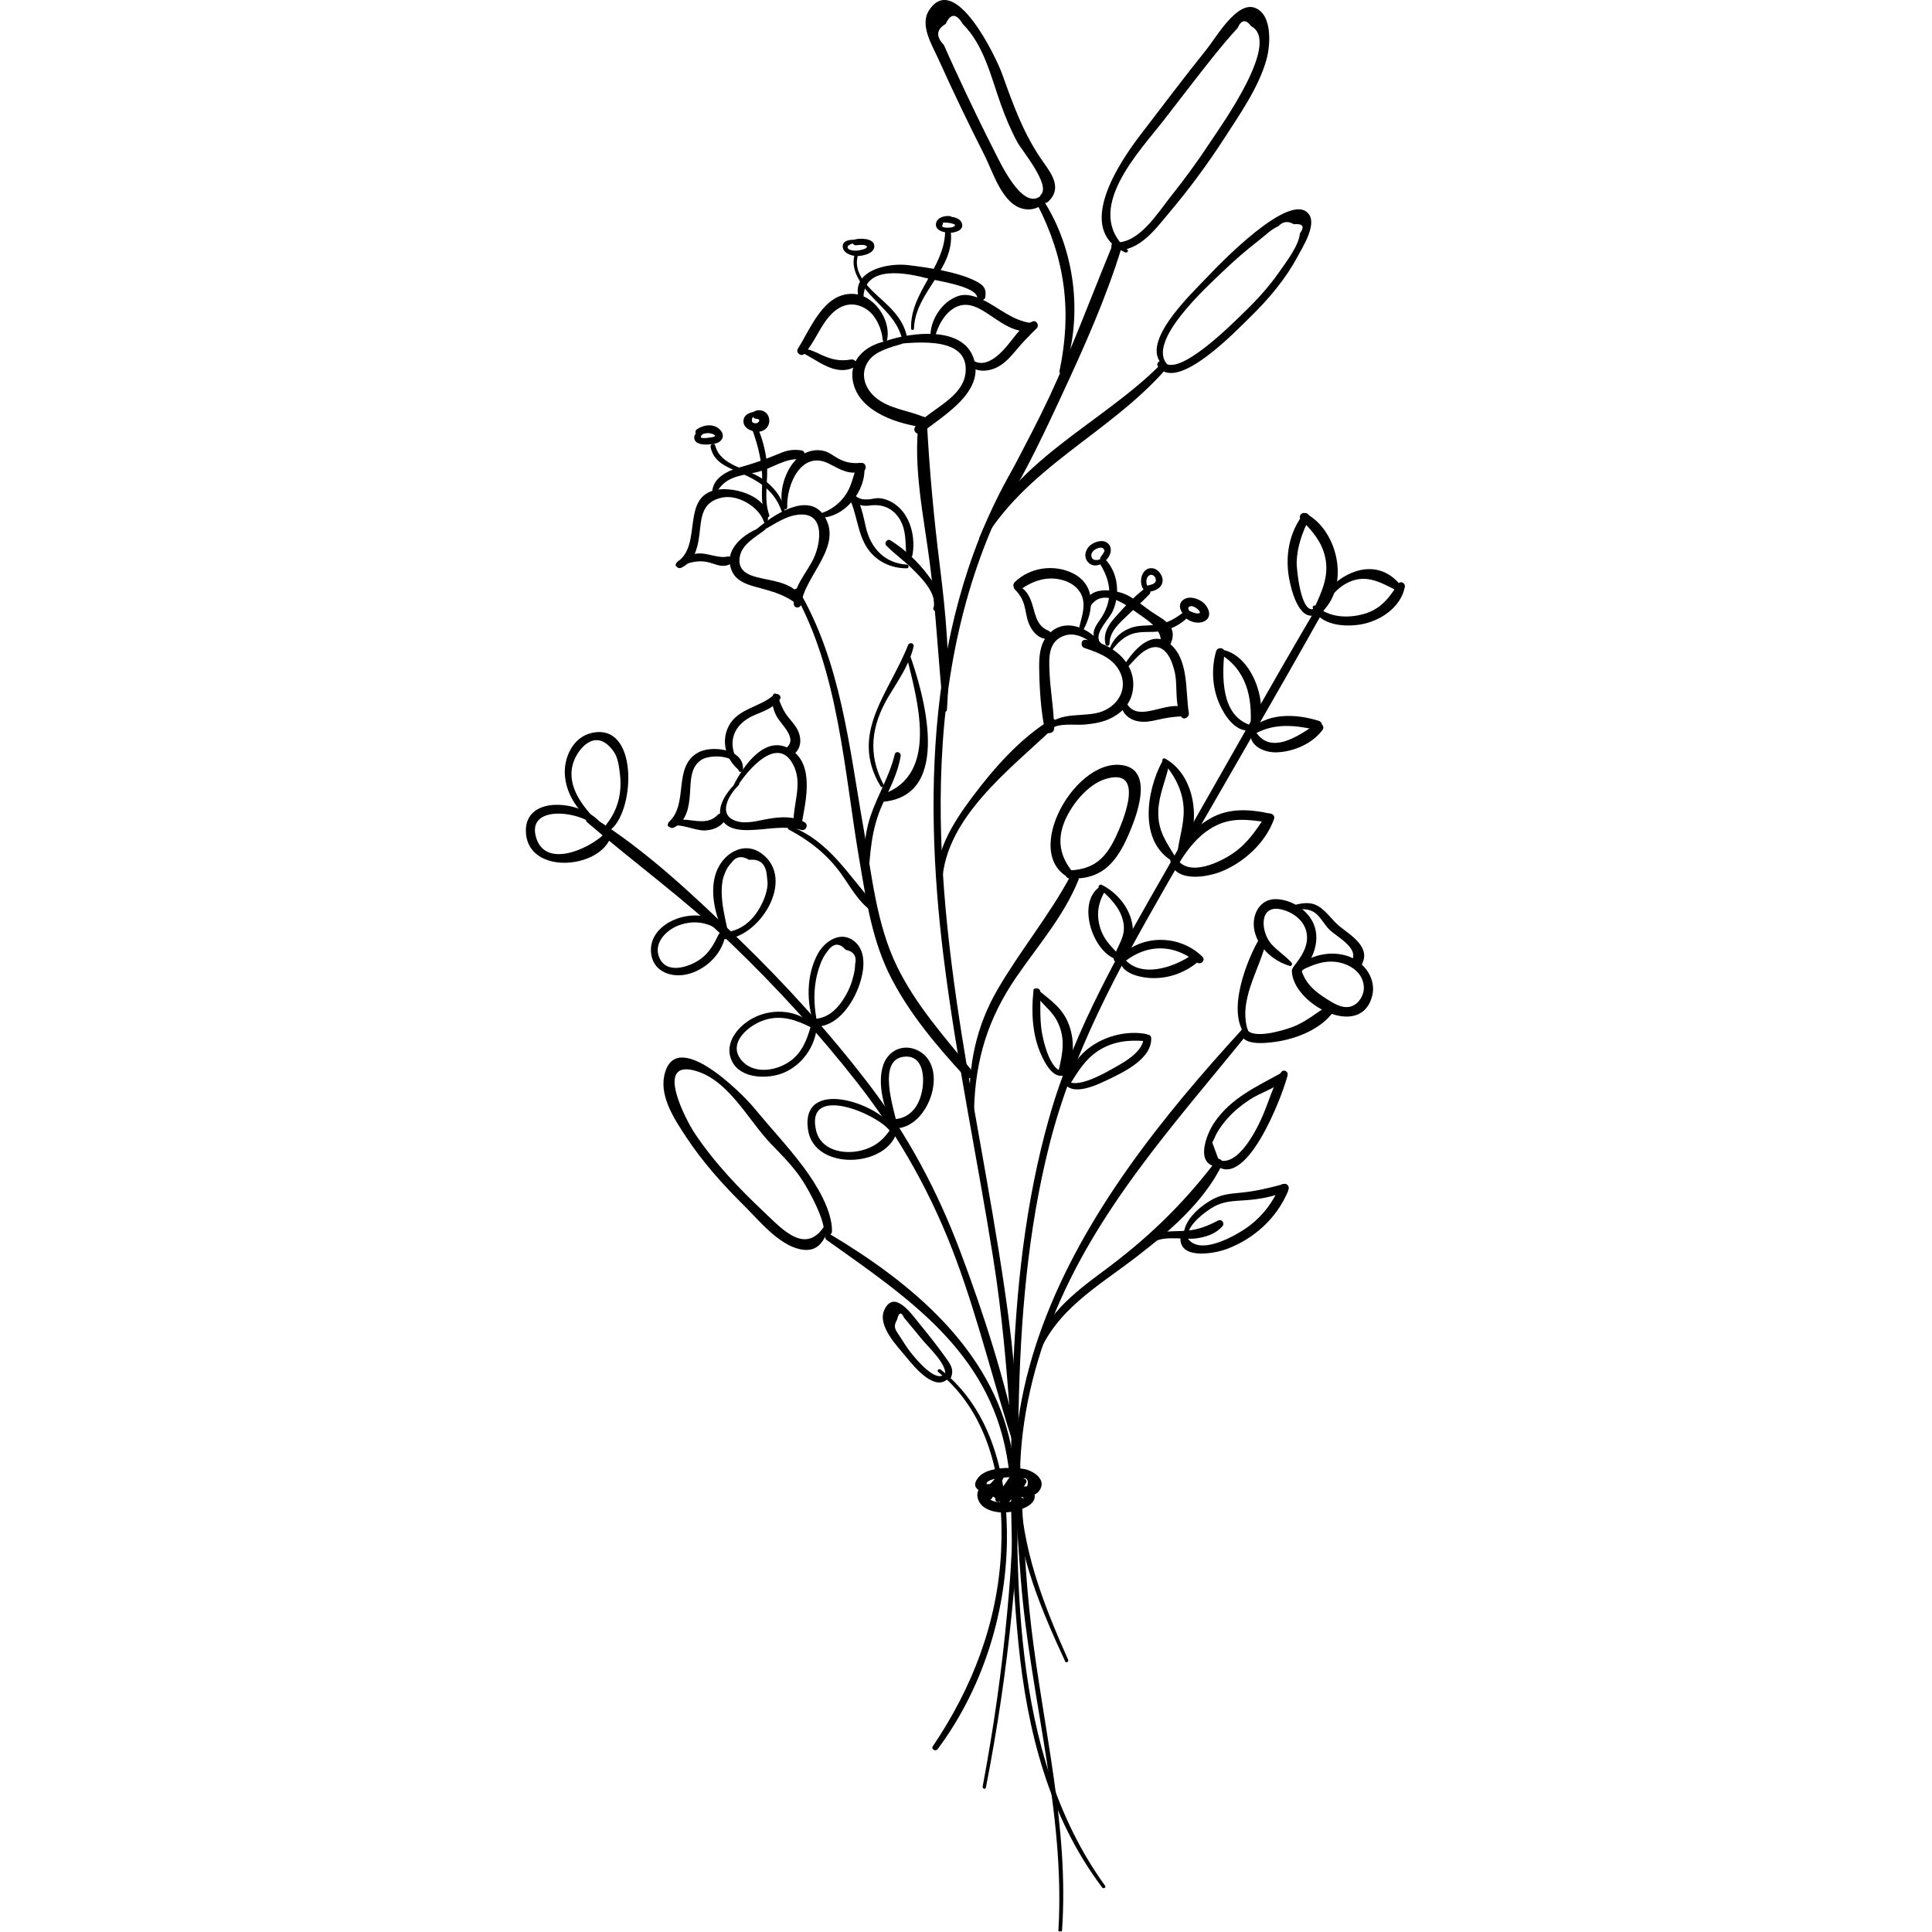 <?xml version="1.0" encoding="UTF-8"?> <svg xmlns="http://www.w3.org/2000/svg" width="1003" height="1003" viewBox="0 0 1003 1003" fill="none"> <g clip-path="url(#clip0_724_2)"> <path d="M573.709 978.988C523.543 909.57 527.177 813.664 528.814 731.816C529.733 685.553 533.444 639.053 544.847 594.1C557.026 546.089 580.136 504.016 604.485 461.399C632.385 412.58 660.826 364.049 688.262 314.99C689.502 312.798 686.187 310.844 684.905 313.019C658.067 358.618 632.218 404.837 605.977 450.776C582.151 492.509 557.945 533.577 544.703 580.197C532.178 624.299 527.371 670.281 525.811 716C524.25 761.456 524.191 807.716 528.703 853.009C533.199 898.284 544.501 943.137 572.199 979.897C572.866 980.764 574.384 979.914 573.709 978.988L573.709 978.988Z" fill="black"></path> <path d="M554.514 861.646C541.449 832.345 530.131 803.309 529.55 770.754C529.027 741.599 535.462 712.442 546.123 685.418C568.71 628.17 609.591 583.743 647.594 536.741C649.011 534.973 646.658 532.458 645.056 534.183C603.712 579.314 562.596 630.37 541.164 688.495C530.756 716.682 525.029 746.968 526.927 777.109C528.842 807.693 540.27 835.097 552.988 862.529C553.477 863.558 554.953 862.665 554.515 861.646L554.514 861.646Z" fill="black"></path> <path d="M511.828 927.996C517.723 897.871 522.295 867.509 525.306 836.944C528.123 808.391 530.594 779.014 524.884 750.64C514.721 700.155 472.896 665.824 430.935 640.755C428.995 639.591 427.401 642.488 429.198 643.771C470.837 673.394 513.059 701.157 522.665 755.713C527.38 782.514 525.381 810.022 522.901 836.943C520.101 867.332 515.774 897.548 510.14 927.53C509.929 928.635 511.608 929.119 511.827 927.998L511.828 927.996Z" fill="black"></path> <path d="M487.084 712.281C514.445 734.333 521.352 771.383 519.741 804.965C517.961 842.067 504.905 876.058 484.292 906.538C483.213 908.127 485.709 909.495 486.806 908.025C509.595 877.484 522.034 838.929 522.736 800.835C523.352 767.873 515.305 732.215 488.367 711.014C487.464 710.249 486.165 711.532 487.085 712.28L487.084 712.281Z" fill="black"></path> <path d="M551.362 1002.07C555.056 948.865 541.578 897.216 535.387 844.76C529.18 792.201 530.715 739.123 523.925 686.565C511.021 586.741 482.623 487.922 489.379 386.399C492.913 333.177 506.475 280.762 535.235 235.546C536.61 233.37 533.194 231.382 531.819 233.532C482.092 311.482 478.793 407.967 489.919 497.281C496.447 549.661 507.377 601.31 515.66 653.412C524.508 709.029 525.545 764.461 529.998 820.461C534.814 881.168 553.142 940.773 549.473 1002.04C549.346 1003.33 551.286 1003.31 551.362 1002.06L551.362 1002.07Z" fill="black"></path> <path d="M538.493 704.776C547.863 680.089 569.792 668.03 589.639 652.761C606.457 639.819 625.071 624.089 634.476 604.51C635.513 602.335 632.738 600.805 631.322 602.657C613.964 625.397 595.873 642.844 572.865 659.865C557.591 671.175 540.309 684.312 536.801 704.318C536.615 705.439 538.099 705.839 538.496 704.776L538.493 704.776Z" fill="black"></path> <path d="M596.984 646.778C601.235 640.481 614.418 643.898 621.132 642.895C626.243 642.13 631.102 640.6 634.593 636.64C636.01 635.034 634.231 632.655 632.316 633.666C627.146 636.36 622.414 638.297 616.578 638.875C612.386 639.275 608.127 639.02 603.977 639.581C600.005 640.124 595.189 641.552 595.585 646.404C595.627 647.135 596.538 647.424 596.985 646.778L596.984 646.778Z" fill="black"></path> <path d="M616.697 640.861C617.355 635.389 625.444 629.194 629.779 626.679C635.371 623.415 640.819 623.543 646.976 623.076C654.305 622.532 661.339 621.249 668.087 618.223C670.128 617.314 668.669 614.076 666.585 614.646C658.935 616.762 651.766 618.453 643.839 619.218C639.267 619.66 634.932 619.982 630.715 622.039C623.926 625.379 614.842 632.746 614.555 640.853C614.496 642.264 616.537 642.187 616.698 640.861L616.697 640.861Z" fill="black"></path> <path d="M613.135 640.383C610.039 654.387 629.809 651.124 637.08 648.354C651.139 643 662.685 632.539 668.631 618.552C669.871 615.638 665.637 613.063 664.338 616.02C660.847 624.008 655.929 630.713 649.039 636.058C643.143 640.646 620.236 654.549 615.386 640.366C615.032 639.355 613.413 639.176 613.134 640.383L613.135 640.383Z" fill="black"></path> <path d="M633.28 603.748C631.981 600.23 630.665 596.704 629.366 593.186C630.142 591.554 630.901 589.922 631.686 588.299C633.221 585.605 635.118 583.065 637.176 580.736C640.491 576.955 644.463 573.734 648.638 570.981C654.686 566.953 662.639 565.041 667.674 559.772C669.108 558.26 667.295 555.872 665.456 556.875C652.434 564.098 639.192 569.893 630.463 582.69C626.111 589.089 619.954 605.15 632.74 605.813C633.786 605.847 634.258 604.233 633.28 603.748L633.28 603.748Z" fill="black"></path> <path d="M632.459 601.486C631.86 601.486 631.278 601.469 630.68 601.469C629.583 601.452 629.102 602.82 629.819 603.585C646.257 621.15 666.391 567.369 668.448 558.147C668.904 556.116 666.171 554.867 665.075 556.719C661.178 563.263 659.002 570.843 656.109 577.87C653.436 584.388 642.573 607.876 631.305 601.656C631.204 602.404 631.103 603.169 631.002 603.909C631.558 603.73 632.14 603.569 632.697 603.382C633.743 603.059 633.566 601.504 632.461 601.487L632.459 601.486Z" fill="black"></path> <path d="M648.199 536.092C642.051 519.369 654.373 503.232 657.57 487.654C657.966 485.742 655.436 484.535 654.373 486.303C647.381 497.852 636.763 524.68 646.403 537.128C647.061 537.986 648.562 537.06 648.199 536.091L648.199 536.092Z" fill="black"></path> <path d="M644.594 534.461C642.637 543.375 657.236 541.565 662.086 540.877C672.907 539.347 685.895 534.359 692.364 525.02C693.62 523.21 691.183 521.017 689.445 522.079C682.892 526.065 677.663 530.832 670.275 533.424C665.897 534.97 650.319 539.84 647.006 534.129C646.449 533.186 644.83 533.313 644.593 534.461L644.594 534.461Z" fill="black"></path> <path d="M670.503 499.763C667.265 496.083 662.955 493.542 659.775 489.803C654.487 483.549 653.407 469.137 665.544 472.213C671.414 473.7 677.107 477.906 678.305 484.186C679.604 490.925 675.606 496.703 671.693 501.675C669.854 503.986 672.73 507.105 674.99 504.997C681.485 498.921 685.558 488.775 682.159 480.108C679.182 472.503 670.672 467.073 662.626 466.784C654.301 466.503 649.941 474.389 651.046 482.037C652.387 491.351 660.871 498.956 669.542 501.438C670.545 501.718 671.144 500.486 670.503 499.763L670.503 499.763Z" fill="black"></path> <path d="M673.872 504.57C679.624 501.817 684.954 499.081 691.507 499.217C698.896 499.378 707.726 503.925 708.047 512.473C708.207 516.637 705.39 521.328 701.274 522.518C696.737 523.809 692.309 520.844 688.691 518.592C682.576 514.768 677.743 510.604 675.567 503.5C674.766 500.866 670.616 501.265 670.675 504.163C671.097 521.124 706.301 540.083 712.332 517.198C714.668 508.386 708.536 499.769 700.549 496.676C691.322 493.099 679.396 495.69 672.506 502.811C671.612 503.763 672.776 505.089 673.873 504.57L673.872 504.57Z" fill="black"></path> <path d="M555.486 562.872C559.72 556.167 563.414 549.853 570.288 545.443C577.76 540.633 585.865 539.75 594.494 540.489C596.569 540.667 597.049 537.192 594.991 536.809C578.317 533.614 556.71 543.931 554.11 562.303C553.984 563.111 555.004 563.654 555.485 562.873L555.486 562.872Z" fill="black"></path> <path d="M552.269 561.719C556.283 569.928 570.326 562.866 575.952 560.147C583.821 556.365 597.924 549.524 597.662 539.055C597.603 536.48 594.044 536.599 593.766 539.055C592.889 546.865 582.54 552.031 576.594 555.371C572.436 557.682 558.064 565.755 553.627 560.64C552.969 559.841 551.847 560.852 552.269 561.719L552.269 561.719Z" fill="black"></path> <path d="M553.629 555.824C545.422 558.679 541.408 539.542 540.75 535.055C539.772 528.316 540.21 521.671 540.05 514.89C539.991 512.536 536.718 512.638 536.474 514.89C535.335 525.699 535.976 537.51 540.505 547.53C542.858 552.765 547.615 561.679 554.287 557.387C555.088 556.912 554.582 555.501 553.629 555.824L553.629 555.824Z" fill="black"></path> <path d="M536.658 514.73C539.652 520.508 545.446 523.822 548.584 529.66C553.357 538.557 551.755 546.605 549.562 555.877C549.039 558.086 551.957 559.318 553.18 557.406C557.811 550.183 557.912 540.326 555.078 532.371C551.806 523.194 545.37 519.395 538.345 513.413C537.417 512.631 536.076 513.6 536.658 514.73L536.658 514.73Z" fill="black"></path> <path d="M578.934 503.896C590.919 490.758 606.977 488.158 621.29 499.587C623.306 501.194 626.14 498.559 624.208 496.647C610.629 483.323 586.626 485.277 577.18 502.502C576.556 503.615 578.057 504.856 578.934 503.896L578.934 503.896Z" fill="black"></path> <path d="M581.374 497.283C581.011 504.591 589.943 507.038 595.754 507.624C605.377 508.568 614.883 505.39 622.195 499.11C624.236 497.359 621.495 493.713 619.302 495.328C609.915 502.186 591.46 508.61 583.035 496.841C582.512 496.11 581.416 496.356 581.373 497.283L581.374 497.283Z" fill="black"></path> <path d="M582.173 497.043C577.897 492.251 573.528 488.775 571.385 482.376C569.032 475.314 569.884 469.273 573.46 462.916C574.32 461.37 572.541 459.356 570.964 460.401C558.38 468.695 567.691 496.237 581.313 498.515C582.173 498.676 582.789 497.75 582.173 497.044L582.173 497.043Z" fill="black"></path> <path d="M570.643 461.127C576.235 465.979 581.81 471.426 583.227 479.015C584.601 486.442 580.072 490.708 578.234 497.225C577.711 499.052 580.03 500.344 581.346 499.052C594.689 485.915 586.76 466.88 571.975 459.368C570.946 458.85 569.648 460.261 570.643 461.127L570.643 461.127Z" fill="black"></path> <path d="M612.12 447.922C616.776 440.775 621.33 434.521 628.777 429.975C638.443 424.078 647.392 425.344 658.137 426.958C661.056 427.4 662.414 423.058 659.394 422.386C648.573 420.032 637.701 419.31 627.817 425.182C619.787 429.932 612.18 437.716 610.181 447.097C609.911 448.287 611.446 448.967 612.121 447.922L612.12 447.922Z" fill="black"></path> <path d="M607.564 446.747C609.681 458.542 626.954 455.458 634.603 452.237C646.268 447.325 657.054 437.323 661.407 425.231C662.343 422.597 658.514 421.271 657.114 423.404C652.239 430.848 647.786 437.646 640.397 442.805C633.388 447.674 616.873 455.764 610.659 445.439C609.597 443.705 607.218 444.895 607.564 446.748L607.564 446.747Z" fill="black"></path> <path d="M610.652 445.66C605.735 437.493 601.003 431.494 601.324 421.212C601.585 412.638 605.178 405.313 606.899 397.104C607.337 394.971 604.36 393.442 603.247 395.558C595.099 410.794 591.068 437.274 609.058 447.291C610.053 447.869 611.293 446.705 610.652 445.66V445.66Z" fill="black"></path> <path d="M603.678 395.473C609.109 401.795 613.107 408.491 614.246 416.921C615.401 425.47 612.711 432.761 611.488 441.047C611.184 443.06 613.765 444.488 614.92 442.517C623.751 427.628 620.875 402.637 604.892 393.841C603.872 393.264 602.919 394.589 603.678 395.473V395.473Z" fill="black"></path> <path d="M649.344 382.181C660.426 375.238 670.97 376.224 683.257 378.884C686.277 379.53 687.508 375.119 684.539 374.193C672.394 370.411 656.943 369.808 647.776 380.133C646.806 381.195 648.029 383.005 649.344 382.181L649.344 382.181Z" fill="black"></path> <path d="M649.344 379.005C647.665 386.916 655.956 390.757 662.644 390.579C671.433 390.341 681.394 386.092 686.648 378.852C688.006 376.982 685.332 374.382 683.493 375.674C674.587 381.792 658.991 393.001 651.283 378.776C650.845 377.977 649.52 378.121 649.343 379.005L649.344 379.005Z" fill="black"></path> <path d="M648.782 376.307C633.803 371.115 634.461 351.17 635.642 338.62C635.878 336.105 632.049 335.739 631.366 338.033C628.768 346.905 629.325 357.111 633.12 365.583C635.853 371.701 640.989 379.468 648.361 379.384C650.157 379.367 650.393 376.868 648.782 376.307L648.782 376.307Z" fill="black"></path> <path d="M632.783 339.151C647.104 347.504 650.276 361.832 649.179 377.484C649.002 379.957 652.376 379.982 653.152 378.028C658.625 364.287 649.576 338.913 633.34 337.119C632.201 336.983 631.906 338.648 632.783 339.15V339.151Z" fill="black"></path> <path d="M681.472 316.222C675.121 317.445 673.08 294.748 673.164 292.037C673.383 283.846 676.057 276.605 679.574 269.339C680.451 267.529 677.997 265.175 676.58 267.002C669.326 276.358 667.15 288.374 669.192 299.982C670.187 305.675 674.024 321.771 682.349 319.416C684.407 318.855 683.53 315.839 681.472 316.221L681.472 316.222Z" fill="black"></path> <path d="M675.405 269.732C681.114 275.443 686.167 281.077 687.963 289.269C690.156 299.373 686.048 307.378 682.034 316.333C681.098 318.407 683.375 320.234 685.146 318.747C701.087 305.448 695.309 275.723 677.876 266.554C675.885 265.492 673.726 268.067 675.405 269.732V269.732Z" fill="black"></path> <path d="M684.02 317.462C688.954 312.609 692.589 306.372 698.796 302.956C708.167 297.781 715.69 301.732 724.14 306.092C726.114 307.12 727.919 304.724 726.477 303.05C711.995 286.224 689.434 300.313 682.661 316.671C682.341 317.462 683.496 317.989 684.019 317.462L684.02 317.462Z" fill="black"></path> <path d="M681.601 315.874C685.675 324.711 698.082 325.612 706.481 324.167C716.543 322.434 727.254 315.372 729.312 304.733C729.734 302.583 726.976 301.291 725.761 303.22C721.131 310.529 716.695 316.324 708.024 318.754C699.658 321.108 689.967 320.607 683.237 314.59C682.326 313.774 681.103 314.786 681.601 315.873L681.601 315.874Z" fill="black"></path> <path d="M505.696 575.751C506.413 549.833 512.983 528.622 527.607 507.275C538.774 490.993 552.132 475.766 559.681 457.307C560.718 454.792 556.628 453.118 555.346 455.48C544.305 475.781 529.663 493.491 518.057 513.392C506.637 532.971 502.597 553.17 503.382 575.749C503.458 577.21 505.651 577.236 505.693 575.749L505.696 575.751Z" fill="black"></path> <path d="M559.717 455.906C551.891 447.859 548.137 439.064 552.127 427.88C555.442 418.584 564.55 407.137 574.157 404.342C595.149 398.224 582.726 427.099 579.268 434.424C574.098 445.369 568.143 451.309 555.204 451.887C552.547 452.006 552.547 455.889 555.204 456.033C573.515 457.036 580.844 445.913 587.295 429.978C591.15 420.444 598.336 399.029 582.024 397.142C556.544 394.202 527.903 447.789 558.897 457.306C559.716 457.552 560.272 456.49 559.716 455.904L559.717 455.906Z" fill="black"></path> <path d="M489.135 461.671C488.055 425.674 525.199 398.975 548.073 376.794C549.735 375.188 547.593 372.35 545.594 373.574C529.78 383.168 516.175 398.608 505.11 413.319C495.385 426.261 482.784 444.871 487.634 461.874C487.879 462.699 489.152 462.563 489.135 461.67L489.135 461.671Z" fill="black"></path> <path d="M573.039 335.866C566.587 326.144 551.828 319.185 543.166 330.691C539.75 335.22 539.429 341.296 539.488 346.768C539.632 357.331 540.323 368.438 542.381 378.806C542.938 381.602 547.315 380.939 547.273 378.143C547.113 368.124 545.198 358.165 544.819 348.137C544.582 341.56 544.102 333.088 552.308 330.088C559.46 327.471 566.292 333.045 571.218 337.269C572.162 338.059 573.824 337.014 573.039 335.867L573.039 335.866Z" fill="black"></path> <path d="M545.187 378.504C550.104 375.063 557.745 376.652 563.362 376.133C567.739 375.709 572.066 375.029 576.106 373.159C581.959 370.465 586.674 365.775 587.948 359.274C590.925 344.301 576.882 333.397 563.582 332.148C561.043 331.911 560.807 335.692 563 336.414C569.309 338.53 576.284 340.944 580.214 346.756C586.303 355.789 581.614 365.732 572.084 369.376C563.557 372.639 550.298 369.096 543.887 376.803C543.17 377.679 544.132 379.251 545.186 378.503L545.187 378.504Z" fill="black"></path> <path d="M562.309 327.208C568.002 316.908 568.963 303.643 557.02 297.652C547.211 292.74 534.593 294.534 526.766 302.258C524.852 304.153 527.407 307.731 529.702 306.099C536.095 301.57 543.424 298.995 551.251 301.051C557.163 302.598 562.097 306.609 562.494 313.229C562.755 317.639 561.06 322.041 560.141 326.307C559.871 327.573 561.625 328.457 562.308 327.208L562.309 327.208Z" fill="black"></path> <path d="M526.618 305.671C528.878 308.11 530.514 310.243 531.535 313.497C532.614 316.939 532.791 320.542 534.208 323.899C535.904 327.944 539.126 331.682 543.756 331.725C546.354 331.768 546.472 328.326 544.338 327.459C537.152 324.562 537.565 317.16 534.875 310.94C533.416 307.6 531.079 304.498 527.309 304.056C526.424 303.963 526.12 305.136 526.618 305.671H526.618Z" fill="black"></path> <path d="M585.066 346.678C588.119 343.661 591.214 339.531 594.993 337.424C603.984 332.376 607.914 341.307 609.652 347.986C611.693 355.83 609.474 364.404 613.11 371.814C614.307 374.27 617.58 372.417 617.183 370.08C615.328 358.889 617.301 342.352 607.357 334.245C597.81 326.478 588.305 337.703 583.514 345.496C582.907 346.439 584.265 347.467 585.066 346.677L585.066 346.678Z" fill="black"></path> <path d="M581.611 363.82C581.814 369.633 585.542 373.644 591.26 374.528C594.339 375.012 597.468 374.485 600.47 373.78C605.463 372.616 609.697 371.927 614.833 371.91C616.967 371.893 617.828 368.911 615.93 367.823C606.205 362.248 589.707 377.383 584.132 363.48C583.626 362.231 581.577 362.257 581.61 363.82H581.611Z" fill="black"></path> <path d="M565.375 315.961C571.025 305.118 582.31 312.239 588.821 317.091C594.573 321.374 603.977 326.082 602.518 334.596C602.096 337.069 605.073 338.42 606.533 336.305C608.97 332.786 609.948 328.198 607.115 324.552C604.837 321.612 600.342 319.445 597.407 317.329C593.873 314.797 590.398 312.06 586.678 309.766C580.108 305.679 563.012 303.308 563.552 315.477C563.594 316.386 564.893 316.853 565.374 315.961L565.375 315.961Z" fill="black"></path> <path d="M570.513 332.298C568.919 327.794 575.742 321.429 577.581 317.469C578.821 314.81 579.58 311.954 579.841 309.014C580.44 302.437 578.644 295.834 574.266 290.888C572.85 289.299 570.235 291.347 571.331 293.166C577.345 302.989 577.64 312.481 570.893 321.999C568.253 325.704 566.498 328.661 568.776 333.046C569.257 333.989 570.876 333.327 570.513 332.298V332.298Z" fill="black"></path> <path d="M577.682 337.04C580.322 333.684 583.257 330.743 587.305 329.256C592.197 327.446 597.274 328.492 602.326 327.727C607.859 326.885 612.734 324.328 616.723 320.419C618.385 318.813 615.964 316.535 614.244 317.92C609.706 321.583 605.118 323.877 599.349 324.464C595.259 324.889 591.244 324.523 587.288 325.891C582.236 327.642 578.441 331.1 576.324 336.012C575.987 336.794 577.024 337.882 577.682 337.04L577.682 337.04Z" fill="black"></path> <path d="M575.997 334.234C576.014 327.717 581.328 323.366 585.604 319.202C589.281 315.624 593.195 312.217 596.728 308.494C598.162 306.982 596.206 304.067 594.392 305.452C588.598 309.863 583.428 315.31 578.654 320.782C575.137 324.827 572.64 328.974 573.923 334.489C574.201 335.679 575.98 335.399 575.997 334.234H575.997Z" fill="black"></path> <path d="M571.895 289.877C570.394 290.965 566.86 291.585 566.565 288.509C566.421 286.996 567.745 285.654 568.943 285.025C570.124 284.404 572.781 283.478 573.337 285.772C573.515 286.537 571.937 288.432 571.457 289.095C570.335 290.642 572.671 292.154 573.953 291.05C576.509 288.84 578.086 284.328 574.889 281.855C572.435 279.943 568.462 281.209 566.219 282.917C563.579 284.948 562.407 288.814 564.642 291.61C566.936 294.491 570.816 293.922 573.228 291.593C574.097 290.761 572.916 289.129 571.895 289.877L571.895 289.877Z" fill="black"></path> <path d="M596.725 305.888C594.912 304.478 594.212 299.668 597.046 298.521C598.26 298.036 599.584 299.141 599.922 300.314C600.824 303.39 596.987 303.594 595.308 304.078C593.613 304.563 593.891 307.299 595.73 307.239C599.028 307.12 603.102 305.608 603.557 301.809C603.894 299.056 601.482 295.614 598.741 295.088C592.01 293.796 590.13 304.622 595.409 307.579C596.447 308.14 597.703 306.679 596.725 305.888L596.725 305.888Z" fill="black"></path> <path d="M618.122 318.18C617.481 317.049 615.786 315.282 618.047 314.721C619.447 314.381 621.564 315.885 622.34 316.795C623.816 318.486 622.196 318.724 620.585 318.324C619.168 317.984 617.886 317.237 616.47 316.88C615.01 316.514 613.737 318.103 614.513 319.438C616.47 322.82 622.264 324.392 625.68 322.276C629.273 320.041 627.56 315.597 625.081 313.217C622.542 310.804 617.431 309.028 614.294 311.407C610.895 313.999 613.096 318.469 616.09 320.219C617.406 320.959 618.865 319.471 618.123 318.18L618.122 318.18Z" fill="black"></path> <path d="M510.1 279.631C527.053 257.078 539.501 230.412 551.359 204.877C562.746 180.368 574.048 155.157 582.034 129.298C583.013 126.137 578.416 125.074 577.244 127.972C566.44 154.153 556.69 180.607 544.654 206.27C533.192 230.676 519.368 254.062 508.589 278.747C508.142 279.792 509.424 280.557 510.099 279.631L510.1 279.631Z" fill="black"></path> <path d="M508.697 283.982C531.647 242.692 575.52 225.73 605.478 191.382C607.013 189.615 604.559 187.074 602.906 188.79C572.231 220.138 523.38 239.837 507.103 283.319C506.74 284.263 508.224 284.84 508.697 283.982L508.697 283.982Z" fill="black"></path> <path d="M606.355 189.503C594.193 177.852 627.466 148.035 634.929 140.871C640.917 135.118 647.176 129.705 653.746 124.632C656.698 122.354 660.139 118.879 663.647 117.451C665.984 114.953 668.657 114.613 671.66 116.406C676.417 115.964 677.471 117.553 674.831 121.173C674.409 127.394 667.544 136.265 664.044 141.296C658.874 148.723 652.759 155.445 646.29 161.716C640.496 167.35 611.778 196.488 604.053 187.871C602.653 186.299 599.895 188.373 601.117 190.149C610.926 204.331 642.217 171.233 649.092 164.553C658.555 155.333 667.267 145.059 673.559 133.34C676.216 128.385 683.427 117.1 679.69 111.483C670.581 97.819 632.239 137.962 626.429 144.158C619.083 151.985 588.644 180.274 605.461 190.684C606.178 191.151 606.996 190.106 606.355 189.503L606.355 189.503Z" fill="black"></path> <path d="M585.282 129.635C561.633 109.189 591.515 78.767 604.377 62.147C611.006 53.572 617.618 44.939 624.307 36.407C628.22 31.419 632.159 26.465 636.25 21.638C638.291 19.224 640.382 16.845 642.524 14.517C644.422 10.191 646.775 9.885 649.575 13.633C665.17 21.825 634.318 64.706 627.908 74.384C621.659 83.842 615.004 92.994 607.936 101.831C600.986 110.525 591.456 126.457 578.898 125.855C576.325 125.736 576.342 129.738 578.898 129.883C591.558 130.665 599.764 118.997 607.178 110.202C617.527 97.948 627.066 84.989 635.778 71.512C643.749 59.156 653.389 45.433 657.445 31.105C659.52 23.797 660.819 7.567 651.457 4.041C642.07 0.523 631.148 19.694 626.61 25.353C614.928 39.859 603.762 54.789 592.4 69.558C581.554 83.647 557.23 119.117 584.236 131.049C585.046 131.389 586.1 130.36 585.282 129.638L585.282 129.635Z" fill="black"></path> <path d="M552.355 193.245C562.4 164.59 558.267 129.962 541.947 104.444C540.606 102.353 537.494 104.18 538.632 106.398C553.013 134.389 556.563 161.813 550.035 192.6C549.723 194.146 551.84 194.733 552.355 193.245L552.355 193.245Z" fill="black"></path> <path d="M543.913 96.547C534.989 115.055 522.002 89.825 518.012 82.016C514.14 74.427 510.362 66.805 506.651 59.156C502.94 51.491 499.321 43.801 495.762 36.06C493.822 31.836 491.866 27.63 490.027 23.364C485.776 18.919 486.097 15.274 490.963 12.419C493.519 6.802 496.496 6.844 499.853 12.495C510.86 23.483 514.494 39.943 519.58 54.151C522.018 60.949 524.793 67.611 528.251 73.967C530.41 77.927 545.288 95.722 540.531 100.888C538.237 103.387 541.771 106.964 544.242 104.628C551.31 97.948 546.359 90.742 541.686 84.224C531.582 70.059 526.066 54.628 520.255 38.388C517.219 29.873 495.509 -15.682 482.166 5.613C477.434 13.176 483.979 23.586 487.083 30.461C494.716 47.38 502.736 64.145 511.146 80.683C515.541 89.359 520.272 105.937 531.194 108.411C538.743 110.119 544.892 104.587 546.055 97.508C546.291 96.242 544.554 95.239 543.913 96.548L543.913 96.547Z" fill="black"></path> <path d="M491.597 368.563C493.452 343.911 491.015 318.595 487.961 294.13C484.79 268.739 482.488 243.908 481.172 218.391C481.029 215.612 477.301 215.756 476.98 218.391C473.944 242.636 479.536 268.01 482.673 292.04C485.988 317.49 487.008 343.086 489.783 368.563C489.901 369.735 491.495 369.769 491.597 368.563H491.597Z" fill="black"></path> <path d="M467.76 176.45C454.315 175.788 438.957 184.336 443.191 199.675C447.247 214.3 466.773 220.316 480.039 221.915C482.493 222.221 483.438 218.295 481.295 217.25C472.549 212.967 461.72 212.703 454.138 205.981C448.428 200.934 446.353 193.065 451.38 186.742C455.057 182.137 462.707 180.123 468.054 178.593C469.218 178.245 468.957 176.511 467.759 176.452L467.76 176.45Z" fill="black"></path> <path d="M460.807 178.995C472.429 178.086 501.788 173.463 501.367 192.073C501.046 206.418 483.233 211.916 475.323 221.272C473.349 223.609 476.285 226.464 478.621 224.595C489.661 215.698 511.792 203.384 505.323 185.615C499.335 169.138 473.171 172.58 460.503 176.803C459.39 177.185 459.491 179.097 460.807 178.995H460.807Z" fill="black"></path> <path d="M460.44 176.82C462.996 166.215 453.634 152.677 442.408 152.551C427.429 152.389 420.858 170.643 414.229 181.001C412.913 183.058 415.966 185.471 417.628 183.635C423.118 177.475 425.716 169.249 431.384 163.309C436.554 157.895 443.065 156.221 449.72 160.47C454.772 163.708 457.808 170.829 458.289 176.531C458.365 177.712 460.119 178.129 460.44 176.82L460.44 176.82Z" fill="black"></path> <path d="M415.703 182.759C424.314 186.719 433.499 195.735 443.519 190.602C445.838 189.413 444.118 186.218 441.857 186.642C435.987 187.688 431.492 186.6 426.102 184.085C422.83 182.572 419.827 180.906 416.133 181.127C415.34 181.153 414.843 182.359 415.703 182.759H415.703Z" fill="black"></path> <path d="M485.27 175.537C486.611 169.52 490.423 162.34 496.192 159.459C502.78 156.179 508.852 160.224 514.208 163.801C520.938 168.33 527.188 172.877 535.58 172.01C538.338 171.73 538.279 168.084 535.58 167.744C525.332 166.393 519.125 159.96 510.32 155.711C506.584 153.901 501.953 152.287 497.779 153.578C489.108 156.238 482.521 166.495 483.078 175.231C483.154 176.42 484.975 176.82 485.271 175.537L485.27 175.537Z" fill="black"></path> <path d="M501.356 186.871C503.895 193.006 511.241 193.491 516.731 191.094C520.982 189.242 524.179 185.825 527.097 182.299C530.631 178.016 534.266 174.294 538.222 170.411C539.638 169 538.205 166.128 536.18 166.867C531.171 168.719 528.109 172.841 524.895 176.988C520.223 182.987 511.291 193.329 503.346 185.723C502.553 184.959 500.875 185.706 501.356 186.871L501.356 186.871Z" fill="black"></path> <path d="M448.241 155.37C447.963 136.735 471.469 141.91 481.734 144.587C486.229 145.751 506.259 148.487 507.298 154.249C507.677 156.322 511.211 156.399 511.532 154.249C512.173 149.821 510.629 148.028 506.741 146.023C497.396 141.171 482.021 138.919 471.495 137.636C460.607 136.31 441.081 140.576 446.075 155.668C446.447 156.824 448.268 156.679 448.243 155.371L448.241 155.37Z" fill="black"></path> <path d="M443.512 132.789C442.036 138.967 445.149 144.746 448.843 149.547C455.717 158.52 465.357 164.256 468.317 175.889C468.756 177.597 471.193 176.858 470.89 175.167C469.768 168.708 466.074 163.72 461.561 159.148C454.907 152.41 442.627 144.362 445.208 133.256C445.469 132.152 443.791 131.684 443.512 132.789L443.512 132.789Z" fill="black"></path> <path d="M474.496 170.555C475.095 151.698 495.404 139.971 493.65 120.775C493.473 118.863 490.732 118.803 490.656 120.775C489.897 139.512 472.539 151.698 472.978 170.555C473.003 171.541 474.454 171.541 474.496 170.555H474.496Z" fill="black"></path> <path d="M446.298 124.675C443.877 124.31 437.712 123.927 437.509 127.632C437.307 131.312 441.904 132.884 444.78 132.926C447.672 132.969 453.905 131.72 453.905 127.836C453.905 123.511 446.399 123.571 443.7 124.352C441.743 124.913 442.62 127.59 444.518 127.326C445.48 127.182 449.747 126.706 450.051 128.074C450.312 129.264 446.053 129.986 445.075 130.088C443.793 130.207 440.284 130.131 440.023 128.397C439.879 127.488 441.642 126.749 442.283 126.528C443.405 126.145 444.898 126.29 446.062 126.383C447.015 126.443 447.251 124.811 446.298 124.675L446.298 124.675Z" fill="black"></path> <path d="M493.389 112.232C490.673 111.807 486.279 112.776 485.899 116.217C485.477 119.897 490.656 120.908 493.271 120.848C495.809 120.789 500.456 119.599 499.402 116.039C498.348 112.461 492.613 112.096 489.779 112.657C488.159 112.98 488.539 115.614 490.158 115.537C491.735 115.461 498.55 116.285 494.595 117.874C493.616 118.274 489.56 118.495 489.121 117.449C489.382 116.523 489.661 115.622 489.922 114.696C490.959 114.169 492.039 114.033 493.119 114.271C494.266 114.407 494.552 112.419 493.389 112.232L493.389 112.232Z" fill="black"></path> <path d="M486.652 316.591C490.11 310.371 485.53 303.675 481.802 298.661C476.548 291.574 469.742 285.243 462.328 280.535C460.607 279.448 458.777 281.92 460.194 283.331C464.546 287.674 469.564 291.277 473.933 295.602C478.404 300.029 486.897 308.638 484.561 315.708C484.139 316.957 486.037 317.739 486.652 316.592L486.652 316.591Z" fill="black"></path> <path d="M470.761 293.118C459.577 292.43 452.248 284.893 449.65 274.245C447.989 267.481 447.196 261.082 442.844 255.507C441.688 254.037 439.512 255.907 440.347 257.462C445.298 266.58 444.885 278.23 451.607 286.38C456.423 292.192 463.347 295.03 470.761 295.056C471.984 295.03 471.984 293.195 470.761 293.118H470.761Z" fill="black"></path> <path d="M440.252 255.745C442.892 261.039 445.861 263.231 451.697 262.424C458.208 261.515 463.876 263.971 467.292 269.885C470.531 275.519 469.966 281.595 470.463 287.79C470.607 289.498 473.297 290.186 473.677 288.232C475.296 279.658 473.078 269.18 466.423 263.18C463.725 260.766 460.292 258.99 456.657 258.65C454.523 258.446 452.845 259.135 450.829 259.254C445.794 259.534 444.461 258.047 441.585 254.682C440.936 253.917 439.831 254.92 440.252 255.744L440.252 255.745Z" fill="black"></path> <path d="M412.291 307.563C435.435 348.309 438.294 400.648 446.077 446.119C449.755 467.627 452.791 488.897 463.013 508.399C472.839 527.137 486.84 543.674 501.118 559.089C503.235 561.383 506.372 558.044 504.475 555.707C490.533 538.584 475.596 521.962 465.787 501.941C454.924 479.771 452.588 454.032 448.312 429.965C440.881 388.029 436.588 343.5 414.525 306.237C413.69 304.784 411.455 306.093 412.29 307.563L412.291 307.563Z" fill="black"></path> <path d="M450.724 457.886C451.584 443.601 452.2 430.617 458.214 417.403C462.009 409.05 466.066 401.631 467.584 392.47C467.904 390.482 465.011 389.573 464.505 391.629C461.806 402.94 455.641 412.678 451.964 423.582C448.253 434.629 448.067 446.38 448.826 457.912C448.911 459.119 450.665 459.119 450.724 457.887V457.886Z" fill="black"></path> <path d="M458.691 407.285C450.341 391.573 452.357 376.601 461.247 361.668C466.24 353.281 471.975 345.353 474.286 335.733C474.741 333.804 472.093 333.158 471.41 334.926C461.601 359.876 440.634 380.864 457.148 408.194C457.755 409.18 459.231 408.313 458.691 407.285L458.691 407.285Z" fill="black"></path> <path d="M470.48 339.912C475.912 362.508 488.091 402.09 458.2 412.33C456.243 412.993 456.387 416.434 458.723 416.214C494.854 412.636 479.437 359.729 472.167 339.445C471.804 338.383 470.219 338.791 470.48 339.912L470.48 339.912Z" fill="black"></path> <path d="M409.506 430.671C420.015 436.228 429.174 443.366 436.251 453.045C441.261 459.928 445.301 467.857 452.352 472.888C454.089 474.137 455.886 471.477 454.545 470.032C440.249 454.481 430.98 436.813 410.265 428.886C409.228 428.47 408.544 430.144 409.506 430.671L409.506 430.671Z" fill="black"></path> <path d="M382.257 406.393C376.843 411.263 369.319 422.165 377.222 428.282C380.841 431.078 386.466 431.078 390.759 430.874C399.665 430.449 407.256 428.52 416.086 430.874C418.422 431.495 419.898 428.155 417.747 426.914C411.877 423.515 405.324 424.034 398.813 425.104C393.364 426.014 387.57 427.985 382.113 426.209C372.27 423.014 378.461 412.383 383.471 407.659C384.314 406.877 383.091 405.645 382.256 406.392L382.257 406.393Z" fill="black"></path> <path d="M382.732 408.351C388.206 399.556 404.559 380.299 412.412 398.332C416.469 407.646 411.712 417.631 411.973 427.25C412.032 429.562 415.727 430.309 416.165 427.811C418.299 415.778 423.157 396.522 410.051 388.814C397.231 381.268 386.004 397.55 381.029 407.322C380.49 408.47 382.075 409.413 382.733 408.351L382.732 408.351Z" fill="black"></path> <path d="M385.129 398.475C376.678 387.504 379.495 376.235 392.121 371.053C396.954 369.065 401.609 367.408 404.84 363.066C406.198 361.239 403.364 359.326 401.82 360.712C394.668 367.187 383.071 367.731 378.314 376.934C374.156 384.964 376.88 394.439 383.745 399.896C384.749 400.694 385.93 399.488 385.128 398.476L385.129 398.475Z" fill="black"></path> <path d="M401.258 360.97C400.499 364.752 401.317 368.278 403.096 371.695C405.475 376.326 414.356 383.268 408.233 388.231C405.998 390.041 408.891 393.704 411.269 392.191C415.722 389.37 416.422 384.246 414.381 379.572C413.2 376.878 411.227 374.779 409.388 372.527C406.436 368.882 405.137 365.364 403.695 360.936C403.332 359.866 401.511 359.67 401.258 360.97H401.258Z" fill="black"></path> <path d="M385.69 399.628C386.669 388.844 369.472 386.711 362.387 390.696C349.162 398.124 357.672 416.954 347.425 426.574C345.729 428.18 347.88 430.559 349.778 429.65C356.567 426.412 357.723 418.883 358.203 411.983C358.642 405.763 358.262 397.894 364.453 394.274C369.049 391.58 383.084 391.818 383.387 399.627C383.455 401.14 385.572 401.097 385.69 399.627L385.69 399.628Z" fill="black"></path> <path d="M347.992 429.148C353.044 426.939 360.635 431.426 366.083 431.12C369.938 430.916 373.471 429.59 375.951 426.548C377.908 424.177 374.711 420.769 372.518 423.089C365.248 430.737 354.326 421.645 346.913 427.738C346.095 428.46 347.149 429.514 347.993 429.148L347.992 429.148Z" fill="black"></path> <path d="M396.119 273.431C386.774 276.371 374.688 285.421 380.145 296.834C382.262 301.262 386.875 303.131 391.312 304.397C399.662 306.794 406.055 307.958 413.182 313.235C414.995 314.586 416.8 312.071 415.999 310.397C412.726 303.539 403.896 302.009 397.224 300.616C390.831 299.29 382.549 297.718 384.042 289.084C385.18 282.524 392.088 278.946 396.887 275.258C397.697 274.638 397.3 273.066 396.119 273.431L396.119 273.431Z" fill="black"></path> <path d="M394.349 276.324C399.898 273.486 406.114 268.863 412.204 267.572C428.861 264.028 426.339 281.737 422.333 290.048C418.639 297.696 411.731 304.596 412.086 313.493C412.187 316.068 415.704 315.949 415.982 313.493C417.601 298.962 438.29 283.291 427.664 267.511C419.255 255.036 400.784 267.834 392.99 274.555C391.969 275.414 393.268 276.867 394.348 276.323L394.349 276.324Z" fill="black"></path> <path d="M398.537 270.973C400.595 258.234 381.922 252.541 372.215 254.249C353.264 257.572 364.768 282.726 351.864 291.512C349.89 292.863 351.585 295.735 353.719 294.733C360.087 291.691 362.044 285.334 362.946 278.672C364.186 269.494 363.604 260.58 375.032 258.286C383.264 256.637 394.161 263.257 396.641 271.007C396.919 271.814 398.378 272.001 398.539 270.973L398.537 270.973Z" fill="black"></path> <path d="M352.375 294.271C358.043 291.833 363.179 290.345 369.294 292.342C372.887 293.507 375.906 294.713 379.356 292.682C381.414 291.476 380.014 288.434 377.778 288.918C372.524 290.065 367.211 286.725 361.703 287.405C357.629 287.907 353.851 289.479 351.059 292.58C350.224 293.524 351.304 294.73 352.375 294.271L352.375 294.271Z" fill="black"></path> <path d="M408.685 263.359C408.289 251.249 416.192 233.481 430.454 240.763C436.543 243.881 440.701 246.66 447.828 244.791C450.224 244.17 449.827 240.142 447.229 240.321C442.574 240.661 439.099 240.261 434.907 237.907C432.63 236.641 430.597 234.891 428.033 234.185C423.681 232.979 419.169 234.083 415.509 236.684C408.163 241.893 403.844 255.056 406.442 263.663C406.788 264.861 408.728 264.683 408.685 263.357L408.685 263.359Z" fill="black"></path> <path d="M425.915 268.754C438.541 268.754 449.785 254.733 448.72 242.249C448.577 240.574 446.004 239.351 445.169 241.28C443.01 246.208 442.437 251.545 439.46 256.193C436.204 261.326 431.371 264.929 425.619 266.68C424.523 267.003 424.717 268.753 425.914 268.753L425.915 268.754Z" fill="black"></path> <path d="M371.483 256.767C375.894 247.369 383.983 247.046 392.931 245.1C400.657 243.409 407.387 237.673 415.475 238.463C418.089 238.726 418.731 234.214 416.091 233.815C411.958 233.194 408.88 233.67 404.983 235.302C397.797 238.318 391.379 240.596 383.914 242.669C377.201 244.539 369.652 248.346 369.677 256.291C369.703 257.166 371.061 257.651 371.482 256.767L371.483 256.767Z" fill="black"></path> <path d="M399.379 267.405C396.208 258.771 399.076 248.931 398.064 239.897C397.347 233.6 395.744 227.643 393.273 221.83C392.615 220.284 389.958 221.389 390.54 222.995C393.678 231.73 395.795 240.296 395.71 249.679C395.651 256.358 394.808 261.975 397.709 268.11C398.165 269.037 399.742 268.365 399.379 267.405L399.379 267.405Z" fill="black"></path> <path d="M407.347 264.903C406.031 257.978 401.612 252.649 395.944 248.681C388.117 243.209 373.838 241.738 371.34 231.337C370.961 229.731 368.625 230.428 368.903 232.025C370.041 238.305 374.933 241.398 380.424 243.752C391.532 248.502 401.476 252.989 405.768 265.345C406.122 266.331 407.548 265.948 407.345 264.903L407.347 264.903Z" fill="black"></path> <path d="M369 221.764C366.327 222.002 360.077 223.838 360.414 227.5C360.794 231.749 368.705 230.899 371.336 230.279C375.073 229.412 376.709 225.911 373.656 222.937C370.358 219.716 365.188 220.523 361.755 222.894C360.321 223.88 361.156 226.659 363.037 225.937C364.412 225.393 365.913 224.968 367.389 224.849C368.924 224.73 373.42 226.174 369.886 226.939C369.084 227.118 364.311 227.908 363.897 227.016C363.535 226.251 365.331 224.942 365.778 224.662C366.9 223.974 368.013 223.719 369.253 223.498C370.198 223.336 369.978 221.688 369 221.764L369 221.764Z" fill="black"></path> <path d="M392.859 213.65C389.865 213.854 386.086 214.9 385.968 218.639C385.867 222.378 390.32 224.154 393.415 224.154C397.152 224.154 400.028 220.993 399.269 217.228C398.526 213.566 394.773 212.036 391.602 213.565C389.704 214.492 390.699 217.432 392.639 217.432C395.574 217.432 393.736 220.253 391.779 219.684C390.345 219.565 389.983 218.554 390.725 216.642C391.467 216.157 392.26 215.758 393.103 215.495C394.023 215.138 393.997 213.566 392.859 213.651L392.859 213.65Z" fill="black"></path> <path d="M670.439 472.548C675.111 471.843 679.885 471.197 683.697 474.74C686.016 476.89 687.695 480.094 689.93 482.388C693.767 486.314 705.904 492.186 701.67 498.925C699.772 501.942 704.504 504.704 706.402 501.704C712.474 492.203 701.847 485.991 695.555 480.995C691.22 477.553 687.863 471.622 682.634 469.608C678.501 468.019 673.93 469.242 669.89 470.517C668.558 470.916 669.14 472.743 670.439 472.548L670.439 472.548Z" fill="black"></path> <path d="M528.928 750.851C521.776 716.605 510.778 682.155 498.43 649.456C486.665 618.287 471.365 589.436 451.141 562.974C430.789 536.375 408.184 511.401 384.157 488.118C360.592 465.276 335.147 441.118 307.128 423.866C305.331 422.762 303.155 425.439 304.808 426.883C329.528 448.153 355.775 467.07 379.418 489.742C402.942 512.321 425.073 536.505 445.187 562.245C467.234 590.432 484.212 620.923 496.61 654.566C508.333 686.355 516.16 719.32 526.643 751.492C527.107 752.971 529.249 752.367 528.929 750.855L528.928 750.851Z" fill="black"></path> <path d="M465.816 584.256C464.18 575.869 454.81 549.321 469.991 548.54C478.839 548.081 479.876 558.134 478.957 564.72C477.818 572.827 473.643 580.033 464.914 581.002C461.937 581.325 461.759 585.871 464.914 585.812C482.786 585.531 493.531 552.168 475.398 544.844C468.304 541.989 461.135 545.609 458.605 552.713C455.173 562.332 458.985 576.677 463.995 585.046C464.577 586.049 466.036 585.361 465.816 584.256L465.816 584.256Z" fill="black"></path> <path d="M463.571 585.344C455.322 572.368 415.538 559.289 419.477 586.474C422.631 608.264 461.377 606.351 465.849 586.695C466.27 584.868 463.85 583.798 462.829 585.404C458.773 591.819 454.125 595.626 446.636 597.394C437.67 599.484 426.023 597.088 423.652 586.789C418.119 562.824 454.344 577.73 461.741 586.772C462.593 587.8 464.288 586.466 463.571 585.344L463.571 585.344Z" fill="black"></path> <path d="M424.318 531.437C422.816 524.053 422.217 516.566 423.542 509.104C424.039 506.266 424.781 503.411 425.819 500.717C426.721 498.125 428.012 495.763 429.732 493.655C432.71 489.568 435.805 489.389 439.001 493.094C443.219 493.935 444.872 496.434 443.952 500.581C443.876 502.731 443.556 504.847 442.991 506.903C442.156 510.404 440.832 513.701 439.035 516.82C435.08 523.677 429.488 529.473 421.045 528.929C418.869 528.785 418.33 532.447 420.522 532.813C430.964 534.504 438.74 526.414 443.353 517.721C447.469 509.954 451.821 495.481 443.573 488.7C436.606 482.964 428.138 488.539 424.52 495.244C418.565 506.274 418.607 520.355 422.605 531.928C422.976 533.007 424.554 532.582 424.317 531.435L424.318 531.437Z" fill="black"></path> <path d="M421.942 531.959C414.116 524.413 401.954 523.444 392.289 527.872C384.099 531.611 375.37 541.035 379.924 550.749C384.335 560.164 398.479 560.326 406.67 557.003C416.217 553.102 423.243 543.44 424.027 533.117C424.171 531.307 421.413 531.001 420.932 532.692C418.891 539.932 416.302 546.739 409.824 551.166C402.495 556.18 390.974 557.726 384.875 550.359C377.445 541.368 388.89 531.987 397.181 529.454C405.767 526.837 413.214 529.471 420.905 533.295C421.749 533.729 422.685 532.683 421.943 531.961L421.942 531.959Z" fill="black"></path> <path d="M377.658 482.577C376.258 475.915 374.58 469.193 374.664 462.335C374.706 459.157 375.103 456.098 376.402 453.157C377.085 451.262 378.139 449.58 379.556 448.11C381.935 444.626 385.072 444.065 388.926 446.402C394.181 445.798 397.217 448.195 398.01 453.608C398.17 455.197 398.347 456.786 398.508 458.358C398.432 462.343 396.947 466.491 395.134 469.992C390.883 478.183 384.372 483.631 374.985 484.2C372.826 484.319 372.792 487.54 374.985 487.599C393.801 488.1 413.992 456.207 395.092 442.892C387.206 437.334 378.08 441.6 373.542 449.214C367.554 459.258 370.65 473.661 375.398 483.544C376.064 484.828 377.937 483.859 377.658 482.576L377.658 482.577Z" fill="black"></path> <path d="M376.622 483.077C367.631 467.705 335.024 476.661 338.12 495.654C339.554 504.508 348.503 507.61 356.397 505.877C365.666 503.863 374.328 495.977 376.352 486.536C376.749 484.624 373.974 483.179 373.054 485.125C370.701 490.079 368.34 494.405 363.87 497.744C358.261 501.934 345.593 506.438 342.043 496.521C339.428 489.213 346.117 482.737 352.307 480.426C360.396 477.409 368.383 478.735 374.978 484.327C375.847 485.108 377.264 484.182 376.623 483.077L376.622 483.077Z" fill="black"></path> <path d="M317.03 432.673C306.462 423.699 291.306 408.913 298.592 393.558C301.907 386.599 310.375 378.347 318.725 390.363C320.842 393.405 321.398 398.147 321.82 401.691C322.976 411.353 321.002 420.046 314.972 427.77C313.571 429.563 315.731 431.857 317.51 430.327C329.731 419.68 331.351 375.05 307.187 380.506C297.378 382.715 292.486 393.465 293.287 402.804C294.485 416.825 305.407 426.046 315.671 434.05C316.633 434.772 317.991 433.497 317.029 432.673L317.03 432.673Z" fill="black"></path> <path d="M313.51 429.823C306.518 415.802 271.23 410.864 273.069 432.78C274.824 453.906 310.196 451.212 316.842 435.151C317.66 433.162 314.801 431.888 313.468 433.179C305.523 440.802 282.515 451.373 278.121 434.063C273.667 416.541 305.481 421.444 311.115 431.242C312.009 432.839 314.328 431.454 313.51 429.823L313.51 429.823Z" fill="black"></path> <path d="M429.089 634.618C419.103 652.709 406.444 638.501 396.937 629.51C390.409 623.35 384.016 617.019 377.986 610.356C371.677 603.354 365.723 595.987 360.51 588.117C356.42 581.939 339.239 549.74 361.05 555.918C378.365 560.83 388.452 581.515 400.033 593.606C406.022 599.86 412.179 605.859 416.868 613.261C420.419 618.853 427.689 632.254 427.816 639.197C427.858 641.873 431.889 641.873 431.931 639.197C432.075 628.226 423.666 614.688 417.29 606.115C409.362 595.433 400.135 585.712 391.708 575.43C385.079 567.358 349.866 532.15 344.773 558.868C342.656 569.992 350.601 581.786 356.378 590.523C364.863 603.38 375.195 614.894 386.092 625.695C393.843 633.36 403.99 646.098 415.308 648.537C424.973 650.628 428.187 643.847 431.088 635.434C431.484 634.27 429.688 633.53 429.089 634.618L429.089 634.618Z" fill="black"></path> <path d="M490.107 713.542C485.535 717.791 475.507 705.554 472.935 702.291C470.995 699.852 469.3 697.218 467.647 694.567C465.192 690.624 463.295 689.392 465.732 685.066C466.634 681.183 467.849 680.86 469.384 684.14C470.624 685.627 471.88 687.14 473.12 688.627C474.976 690.879 476.857 693.113 478.695 695.391C481.833 699.257 491.996 708.511 490.621 714.027C490.081 716.159 493.042 716.865 493.793 714.91C495.429 710.746 493.151 707.891 490.739 704.509C486.387 698.433 481.732 692.578 477 686.8C473.407 682.415 464.155 669.031 459.103 680.061C455.324 688.287 465.892 698.935 470.59 704.669C474.664 709.641 485.307 722.719 492.199 715.674C493.54 714.263 491.499 712.25 490.107 713.541L490.107 713.542Z" fill="black"></path> <path d="M518.219 775.52C516.861 773.43 515.503 773.71 513.664 772.342C507.533 767.796 522.073 766.87 524.772 766.87C526.628 766.87 529.529 766.708 531.3 767.312C533.476 767.388 534.117 768.841 533.24 771.637C532.557 771.679 531.899 771.739 531.224 771.781C527.488 773.226 520.943 771.739 517.063 771.705C514.347 771.688 513.571 776.175 516.405 776.634C521.297 777.415 526.29 777.415 531.224 776.974C534.083 776.71 537.516 776.591 539.431 774.076C543.968 768.059 536.057 763.233 531.081 762.527C524.747 761.644 512.171 761.465 507.751 767.218C502.32 774.305 513.124 774.968 516.362 777.441C517.434 778.257 518.935 776.625 518.218 775.52H518.219Z" fill="black"></path> <path d="M524.739 773.628C520.446 772.336 512.4 767.934 508.706 772.404C506.007 775.684 507.787 780.375 510.941 782.525C515.479 785.627 521.965 785.686 527.118 784.437C531.192 783.451 538.664 780.732 536.944 775.302C536.665 774.418 535.982 773.594 535.046 773.39C533.73 773.109 533.266 773.024 531.934 773.186C529.834 773.424 529.016 775.939 530.854 777.188C532.533 778.335 531.217 777.511 529.952 777.673C528.855 777.817 527.531 778.803 526.435 779.143C523.635 780.009 520.7 780.188 517.823 779.746C516.482 779.525 515.226 779.321 514.087 778.497C511.869 777.792 512.172 776.483 514.989 774.554C515.512 774.613 516.044 774.673 516.567 774.732C519.105 774.554 521.939 775.217 524.478 775.455C525.541 775.54 525.692 773.934 524.739 773.628L524.739 773.628Z" fill="black"></path> <path d="M519.881 764.861C516.069 767.801 512.375 772.041 509.777 776.112C508.655 777.862 511.152 779.689 512.594 778.287C515.926 775.024 519.367 770.597 521.425 766.399C521.838 765.507 520.86 764.113 519.881 764.861L519.881 764.861Z" fill="black"></path> <path d="M523.876 767.232C521.658 770.691 519.043 773.894 516.867 777.37C515.889 778.917 518.149 780.71 519.406 779.341C522.265 776.206 524.357 772.416 526.372 768.694C527.249 767.054 524.871 765.686 523.876 767.232L523.876 767.232Z" fill="black"></path> <path d="M528.453 765.796C525.898 769.68 522.844 773.546 520.786 777.71C519.909 779.478 522.321 781.755 523.722 779.988C526.699 776.206 528.951 771.694 531.43 767.555C532.603 765.618 529.693 763.944 528.453 765.796V765.796Z" fill="black"></path> <path d="M530.159 768.298C528.624 770.609 526.903 772.904 525.604 775.359C524.643 777.186 527.106 778.521 528.278 776.949C529.94 774.739 531.272 772.198 532.689 769.802C533.693 768.136 531.196 766.726 530.159 768.298V768.298Z" fill="black"></path> <path d="M518.672 764.904C515.999 768.244 513.443 772.127 511.722 776.053C510.786 778.203 513.502 779.877 514.877 777.906C517.314 774.388 519.33 770.156 520.789 766.136C521.211 764.964 519.473 763.918 518.672 764.904L518.672 764.904Z" fill="black"></path> </g> <defs> <clipPath id="clip0_724_2"> <rect width="1002.67" height="1002.67" fill="white"></rect> </clipPath> </defs> </svg> 